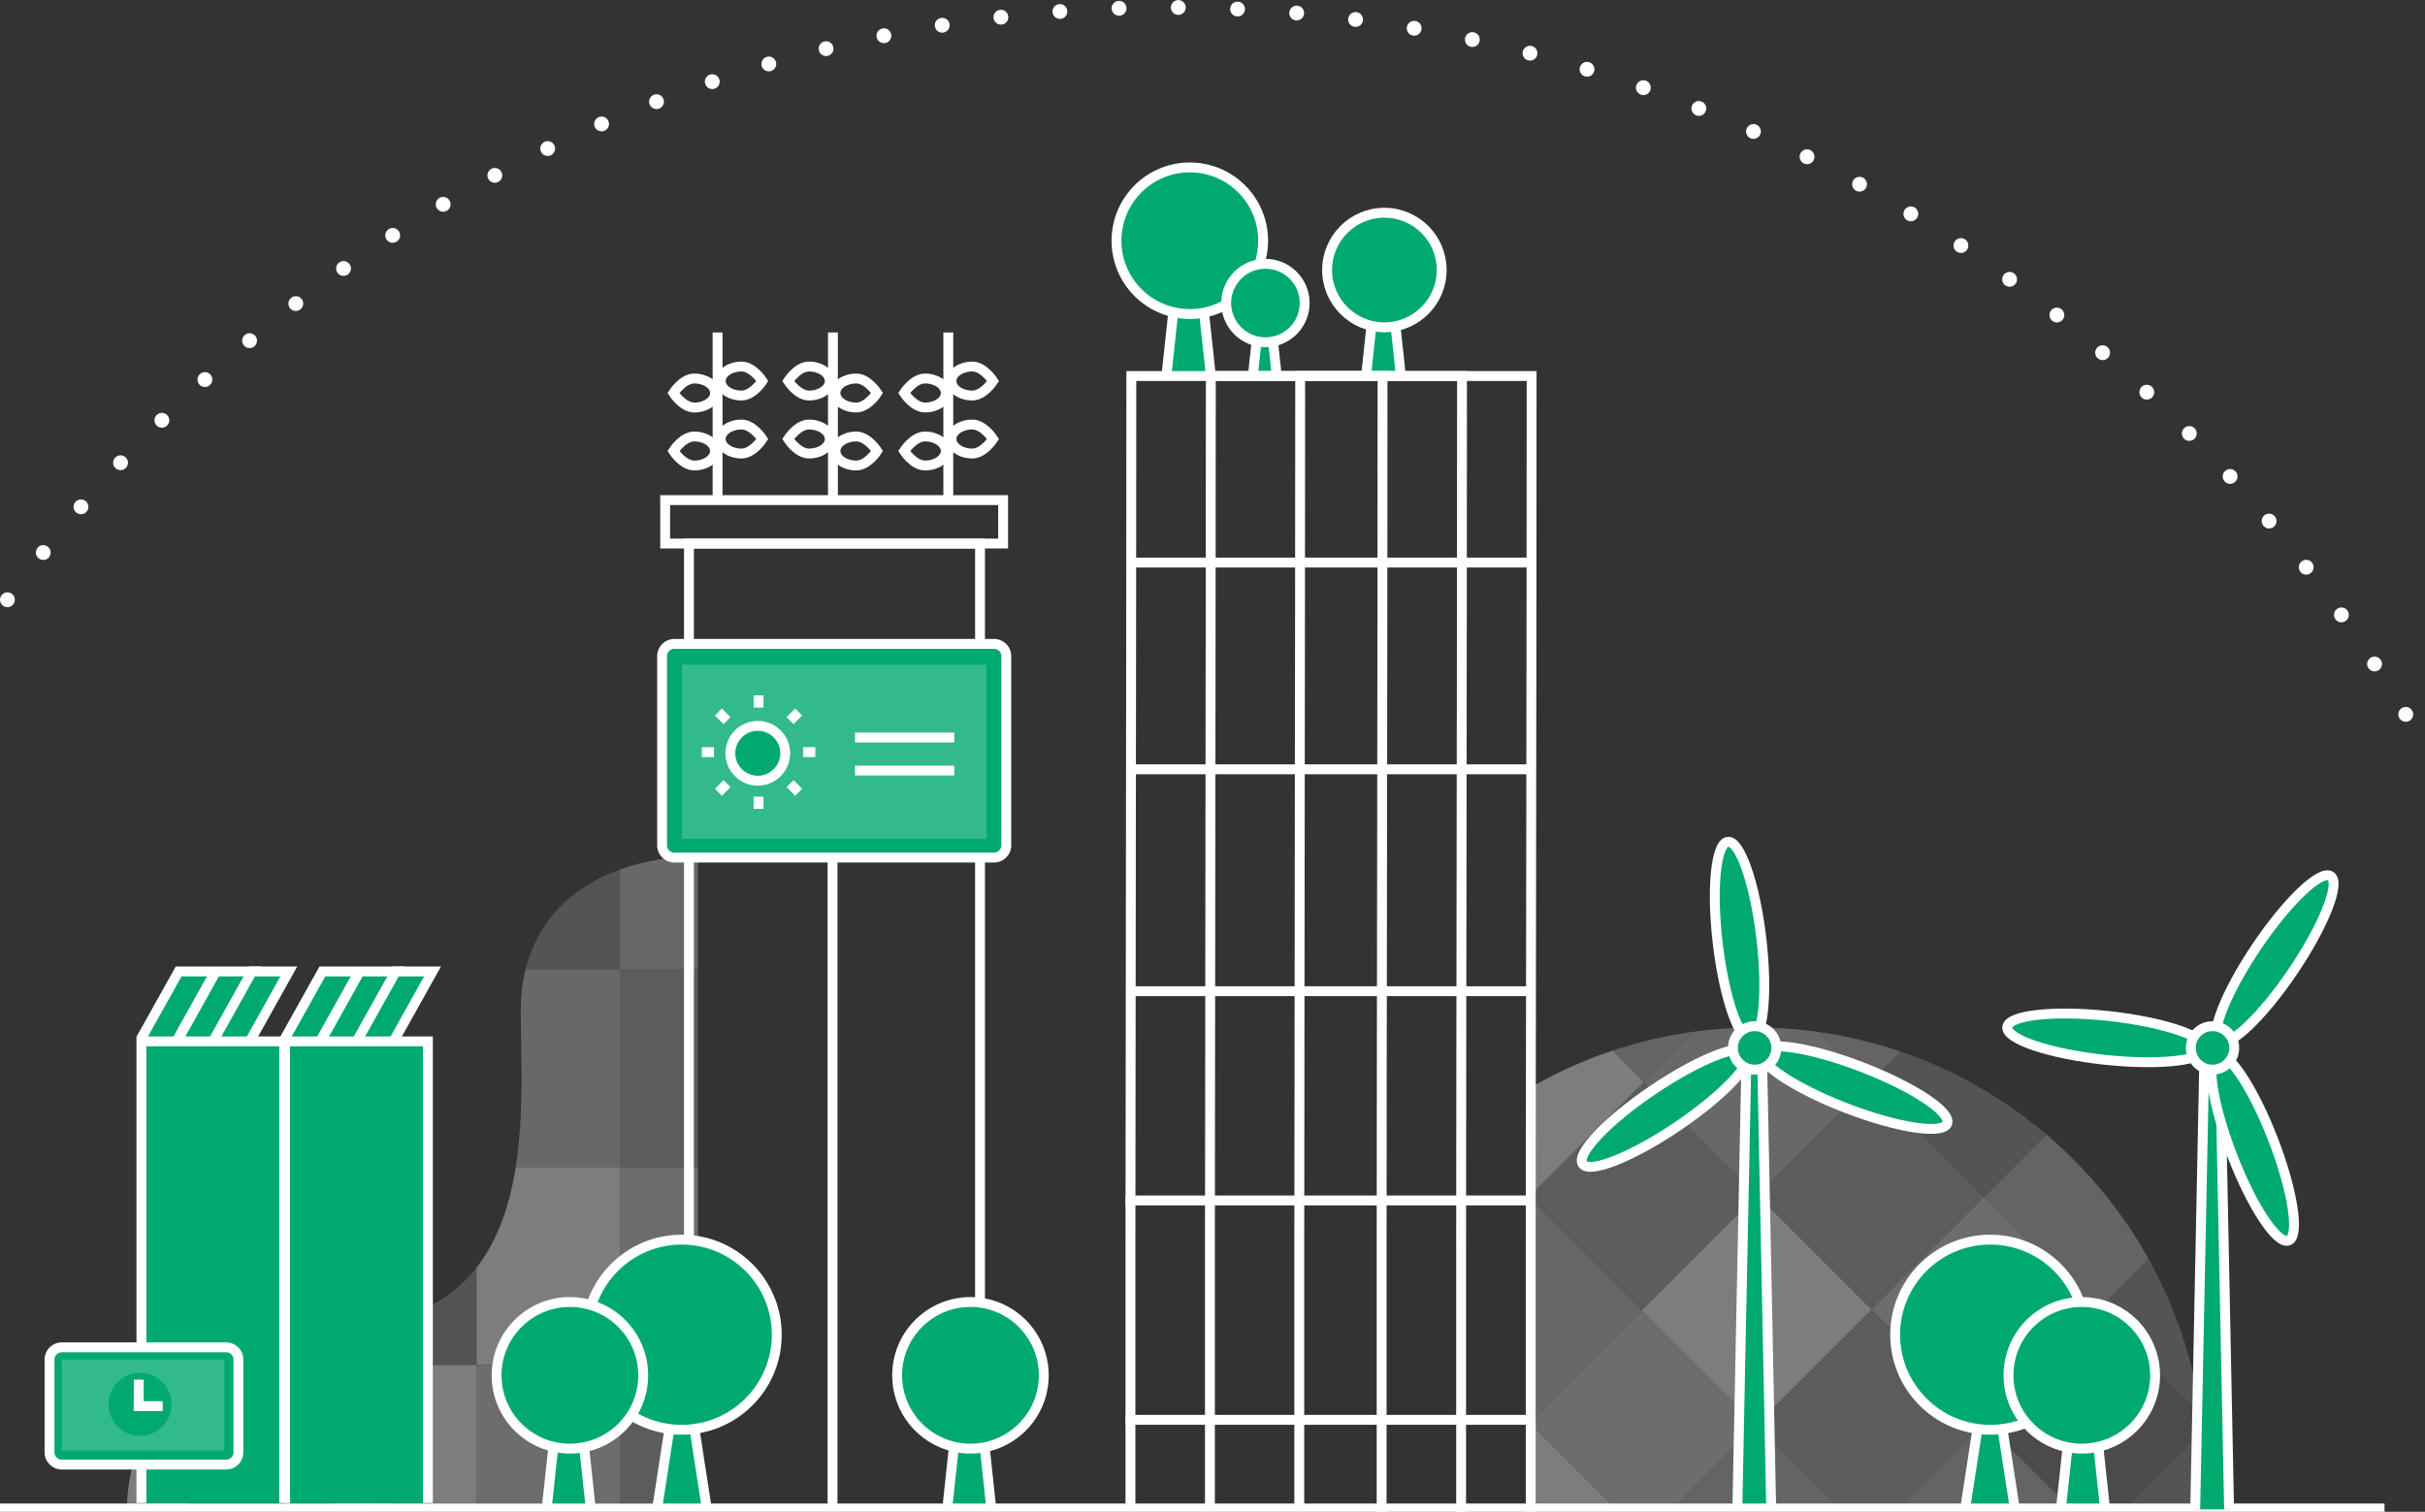 <svg version="1.1" id="Layer_1" xmlns="http://www.w3.org/2000/svg" xmlns:xlink="http://www.w3.org/1999/xlink" x="0" y="0" viewBox="0 0 491.058 306.191" xml:space="preserve"><rect x="0" y="0" width="491.058" height="306.191" fill="#333333" stroke="none"/><style>.st0{fill:#00a96e;stroke:#fff;stroke-width:2;stroke-miterlimit:10}.st2{fill:none}.st3,.st4{opacity:.5;fill:#fff}.st4{opacity:.9}.st5,.st6{opacity:.65;fill:#fff}.st6{opacity:.4}.st7,.st8{opacity:.7;fill:#fff}.st8{opacity:.6}.st10{fill:none;stroke:#fff;stroke-width:2;stroke-miterlimit:10}.st13{opacity:.2;fill:#fff}</style><path class="st0" d="M236.218 75.897l2.454-22.795h4.048l2.454 22.795"/><circle class="st0" cx="240.936" cy="48.753" r="14.846"/><path class="st0" d="M253.723 75.897l1.313-12.199h2.166l1.314 12.199"/><circle class="st0" cx="256.248" cy="61.371" r="7.945"/><path class="st0" d="M276.65 75.897l1.917-17.812h3.164l1.918 17.812"/><circle class="st0" cx="280.337" cy="54.686" r="11.601"/><defs><path id="SVGID_1_" d="M470.819 305.379c-1.078.384-160.683.514-160.683.514l-.234-105.149 124.167 14.747s72.259 77.225 36.75 89.888z"/></defs><clipPath id="SVGID_2_"><use xlink:href="#SVGID_1_" overflow="visible"/></clipPath><g opacity=".4" clip-path="url(#SVGID_2_)"><path class="st2" d="M327.063 305.504l5.827 5.826 5.826-5.826z"/><path class="st2" d="M338.716 305.504l-5.826 5.826 22.925 22.925 22.743-22.743-6.008-6.008zM447.589 288.331l-1.954-1.954c.163 1.154.31 2.312.429 3.479l1.525-1.525zM424.846 311.074l5.57-5.57h-11.141zM368.271 209.013l-12.637 13.126-12.571-13.193a91.605 91.605 0 0125.208.067zM378.558 311.512l6.008-6.008H372.55zM263.422 288.587l1.359 1.359c.105-1.036.233-2.065.372-3.09l-1.731 1.731z"/><path transform="rotate(-45.001 355.59 357.404)" class="st2" d="M339.076 341.189h33.039v32.421h-33.039z"/><path class="st2" d="M419.275 305.504h-34.709l-6.008 6.008 22.925 22.925 23.363-23.363z"/><path transform="rotate(-45.001 378.648 334.353)" class="st2" d="M362.567 318.136h32.164v32.421h-32.164z"/><path transform="rotate(-45.001 332.669 334.48)" class="st2" d="M316.151 318.264h33.039v32.421h-33.039z"/><path class="st2" d="M280.338 305.504l6.009 6.008 6.007-6.008z"/><path class="st2" d="M327.063 305.504h-34.709l-6.007 6.008 23.181 23.181 23.362-23.363z"/><path transform="rotate(-45.001 332.667 242.267)" class="st3" d="M316.151 226.052h33.039v32.421h-33.039z"/><path transform="rotate(-45.001 355.723 265.32)" class="st4" d="M339.204 248.924h33.039v32.783h-33.039z"/><path transform="rotate(-45.001 309.617 265.32)" class="st5" d="M293.536 249.105H325.7v32.421h-32.164z"/><path transform="rotate(-45.001 378.776 242.268)" class="st3" d="M362.695 225.871h32.164v32.783h-32.164z"/><path class="st4" d="M292.354 305.504h34.709l-17.354-17.355z"/><path class="st6" d="M446.321 305.504c.142-2.077.219-4.171.219-6.284 0-3.162-.161-6.286-.476-9.365l-15.648 15.648h15.905z"/><path class="st5" d="M264.314 299.22c0 2.113.078 4.207.22 6.284h15.805l-15.558-15.558a92.27 92.27 0 00-.467 9.274z"/><path transform="rotate(-45.001 401.826 265.32)" class="st7" d="M385.748 249.105h32.164v32.421h-32.164z"/><path class="st7" d="M355.634 288.587l-23.181-23.181-22.744 22.743 17.354 17.355h11.653z"/><path class="st8" d="M372.55 305.504l-16.916-16.917-16.918 16.917zM424.664 265.406l10.426-10.426a91.506 91.506 0 00-20.664-25.185l-12.687 12.687 22.925 22.924z"/><path class="st3" d="M378.996 265.225l-23.362 23.362 16.916 16.917h12.016l17.355-17.355z"/><path class="st4" d="M332.89 219.119l-6.337-6.337a90.963 90.963 0 00-29.901 16.824l12.876 12.876 23.362-23.363z"/><path class="st5" d="M355.815 242.043l22.744-22.743-10.287-10.287a91.893 91.893 0 00-12.843-.905c-4.194 0-8.32.29-12.364.838l-10.173 10.173 22.923 22.924z"/><path class="st8" d="M343.063 208.946a90.56 90.56 0 00-16.51 3.836l6.337 6.337 10.173-10.173z"/><path class="st7" d="M309.709 288.149l-22.925-22.925-21.632 21.632a92.072 92.072 0 00-.372 3.09l15.558 15.558h12.016l17.355-17.355z"/><path class="st4" d="M276.042 254.483a90.5 90.5 0 00-10.889 32.374l21.632-21.632-10.743-10.742z"/><path class="st3" d="M309.528 242.481l-12.876-12.876a91.526 91.526 0 00-20.61 24.877l10.742 10.742 22.744-22.743z"/><path class="st8" d="M384.566 305.504h34.709l-17.354-17.355z"/><path d="M401.921 288.149l17.355 17.355h11.141l15.648-15.648a92.277 92.277 0 00-.429-3.479l-20.971-20.971-22.744 22.743z" opacity=".3" fill="#fff"/><path class="st8" d="M384.882 212.976a90.56 90.56 0 00-16.611-3.964l10.287 10.287 6.324-6.323z"/><path class="st6" d="M401.739 242.481l12.687-12.687a90.977 90.977 0 00-29.544-16.818l-6.324 6.324 23.181 23.181zM445.635 286.377a90.48 90.48 0 00-10.545-31.397l-10.426 10.426 20.971 20.971z"/></g><path class="st10" d="M139.51 304.386V110.082h58.944v194.304M228.912 305.808v-53.234c0-35.234.182-125.234.182-176.424h50.866c0 59.616-.182 141.573-.182 176.595v53.447"/><path class="st10" d="M245.007 305.808v-53.234c0-35.234.182-125.234.182-176.424h50.866c0 59.616-.182 141.573-.182 176.595v53.447"/><path class="st10" d="M263.103 305.808v-53.234c0-35.234.182-125.234.182-176.424h46.866c0 59.616-.182 141.573-.182 176.595v53.447"/><path class="st0" d="M426.28 305.684l-2.454-22.794h-4.048l-2.455 22.794M408.018 305.684l-3.208-20.756h-3.687l-3.209 20.756"/><path class="st10" d="M168.589 173.756v131.12M134.693 101.285h68.44v8.797h-68.44z"/><path class="st2" d="M151.827 195.33h29.324v40.425h-29.324zM159.827 114.481h29.324v40.425h-29.324z"/><path class="st2" d="M159.827 154.905h29.324v40.425h-29.324zM151.827 235.755h29.324v40.425h-29.324z"/><g opacity=".4"><path class="st2" d="M38.371 276.444v1.166c.476-.396.966-.786 1.479-1.166h-1.479zM125.552 176.089c4.877-1.753 10.276-2.602 15.776-2.602v22.833h13.285v-40.062h-29.06v19.831zM125.552 116.196h29.06v40.062h-29.06zM104.432 236.382c1.772-11.198 1.021-23.106 1.021-31.739 0-3.009.347-5.776.975-8.323h-9.937v40.062h7.941z"/><path class="st2" d="M96.492 236.382v20.34c4.434-5.665 6.754-12.842 7.94-20.34h-7.94zM106.429 196.32c2.547-10.325 9.889-16.912 19.124-20.231v-19.831h-29.06v40.062h9.936zM96.492 116.196h29.06v40.062h-29.06z"/><path class="st4" d="M39.85 276.444h27.582v-7.897c-12.629.089-21.44 3.345-27.582 7.897z"/><path class="st3" d="M67.432 276.444H39.85c-.512.38-1.003.77-1.479 1.166v27.375c7.573-.135 17.88-.237 29.06-.312v-28.229z"/><path class="st4" d="M25.715 305.504c.214-.213 5.061-.383 12.656-.519V277.61c-13.136 10.944-12.656 27.894-12.656 27.894z"/><path class="st5" d="M104.432 236.382h21.12V196.32h-19.124c-.628 2.547-.975 5.313-.975 8.323.001 8.633.751 20.54-1.021 31.739z"/><path class="st4" d="M96.492 256.721v19.722h29.06v-40.062h-21.12c-1.186 7.498-3.506 14.675-7.94 20.34z"/><path class="st6" d="M106.429 196.32h19.124v-20.231c-9.235 3.319-16.577 9.906-19.124 20.231z"/><path class="st3" d="M125.552 196.32h15.776v40.062h-15.776z"/><path class="st5" d="M141.328 196.32v-22.833c-5.5 0-10.898.849-15.776 2.602v20.231h15.776z"/><path class="st7" d="M125.552 236.382h15.776v40.062h-15.776z"/><path class="st3" d="M125.552 304.461c9.553-.013 15.776-.013 15.776-.013v-28.004h-15.776v28.017z"/><path class="st6" d="M96.492 256.721c-5.552 7.094-14.415 11.818-28.531 11.818-.179 0-.352.006-.529.007v7.897h29.06v-19.722z"/><path class="st4" d="M67.432 276.444v28.229c9.44-.064 19.498-.11 29.06-.142v-28.086h-29.06z"/><path class="st7" d="M96.492 276.444v28.086c10.886-.037 21.123-.058 29.06-.069v-28.018h-29.06z"/></g><path class="st2" d="M326.551 304.635c-1.078.384-16.274.993-16.274.993l-.569-90.888 56.821-18.865s-4.469 96.096-39.978 108.76z"/><path class="st0" d="M57.615 210.473l7.665-13.729h7.451l-7.666 13.729M65.18 210.473l7.666-13.729h7.45l-7.665 13.729"/><path class="st0" d="M72.478 210.473l7.666-13.729h7.45l-7.666 13.729M57.742 304.386v-93.478H86.65v93.478M28.508 210.473l7.666-13.729h7.45l-7.665 13.729M36.074 210.473l7.666-13.729h7.45l-7.666 13.729"/><path class="st0" d="M43.371 210.473l7.666-13.729h7.45l-7.665 13.729M28.635 304.386v-93.478h28.908v93.478"/><path d="M1.508 121.465C54.313 48.768 139.997 1.5 236.722 1.5c108.383 0 202.904 59.35 252.837 147.322" fill="none" stroke="#fff" stroke-width="3" stroke-linecap="round" stroke-linejoin="round" stroke-miterlimit="10" stroke-dasharray="0,12"/><circle class="st0" cx="403.021" cy="270.317" r="19.254"/><path class="st0" d="M133.044 305.684l3.209-20.756h3.686l3.209 20.756"/><circle class="st0" cx="138.042" cy="270.317" r="19.254"/><circle class="st0" cx="421.561" cy="278.541" r="14.846"/><path class="st0" d="M110.686 305.684l2.454-22.794h4.048l2.454 22.794"/><circle class="st0" cx="115.404" cy="278.541" r="14.846"/><path class="st0" d="M191.798 305.684l2.454-22.794h4.048l2.455 22.794M351.808 305.684l1.879-93.158h3.1l1.879 93.158"/><circle class="st0" cx="196.516" cy="278.541" r="14.846"/><path class="st10" d="M482.859 305.504H0M229.392 113.936h80.759M228.966 155.808h81.185M228.988 200.745h80.915M227.924 243.128h81.604M227.924 287.553h81.785"/><ellipse transform="rotate(-34.048 337.22 224.422)" class="st0" cx="337.205" cy="224.422" rx="20.185" ry="4.448"/><ellipse transform="rotate(-6.735 352.113 190.479)" class="st0" cx="352.246" cy="190.554" rx="4.448" ry="20.185"/><ellipse transform="rotate(-68.919 375.464 220.27)" class="st0" cx="375.461" cy="220.277" rx="4.448" ry="20.185"/><circle class="st0" cx="355.31" cy="212.233" r="4.399"/><path class="st0" d="M444.529 305.684l1.879-93.158h3.1l1.879 93.158"/><ellipse transform="rotate(-21.109 456.177 232.378)" class="st0" cx="456.155" cy="232.405" rx="4.448" ry="20.185"/><ellipse transform="rotate(-83.794 426.546 210.168)" class="st0" cx="426.514" cy="210.164" rx="4.448" ry="20.185"/><ellipse transform="rotate(-55.986 460.662 194.194)" class="st0" cx="460.681" cy="194.193" rx="20.185" ry="4.448"/><circle class="st0" cx="448.03" cy="212.233" r="4.399"/><path class="st10" d="M145.307 101.17V67.34M144.796 91.34c0 1.622-1.886 2.936-4.213 2.936s-4.213-2.936-4.213-2.936 1.886-2.936 4.213-2.936 4.213 1.315 4.213 2.936zM145.945 88.915c0-1.622 1.886-2.936 4.213-2.936s4.213 2.936 4.213 2.936-1.886 2.936-4.213 2.936-4.213-1.315-4.213-2.936zM145.945 77.17c0-1.622 1.886-2.936 4.213-2.936s4.213 2.936 4.213 2.936-1.886 2.936-4.213 2.936-4.213-1.314-4.213-2.936zM144.796 79.596c0 1.622-1.886 2.936-4.213 2.936s-4.213-2.936-4.213-2.936 1.886-2.936 4.213-2.936 4.213 1.314 4.213 2.936zM192.03 101.17V67.34M191.52 91.34c0 1.622-1.886 2.936-4.213 2.936s-4.213-2.936-4.213-2.936 1.886-2.936 4.213-2.936 4.213 1.315 4.213 2.936zM192.669 88.915c0-1.622 1.886-2.936 4.213-2.936s4.213 2.936 4.213 2.936-1.886 2.936-4.213 2.936-4.213-1.315-4.213-2.936zM192.669 77.17c0-1.622 1.886-2.936 4.213-2.936s4.213 2.936 4.213 2.936-1.886 2.936-4.213 2.936-4.213-1.314-4.213-2.936zM191.52 79.596c0 1.622-1.886 2.936-4.213 2.936s-4.213-2.936-4.213-2.936 1.886-2.936 4.213-2.936 4.213 1.314 4.213 2.936zM168.669 101.17V67.34M169.179 91.34c0 1.622 1.886 2.936 4.213 2.936s4.213-2.936 4.213-2.936-1.886-2.936-4.213-2.936-4.213 1.315-4.213 2.936zM168.03 88.915c0-1.622-1.886-2.936-4.213-2.936s-4.213 2.936-4.213 2.936 1.886 2.936 4.213 2.936 4.213-1.315 4.213-2.936zM168.03 77.17c0-1.622-1.886-2.936-4.213-2.936s-4.213 2.936-4.213 2.936 1.886 2.936 4.213 2.936 4.213-1.314 4.213-2.936zM169.179 79.596c0 1.622 1.886 2.936 4.213 2.936s4.213-2.936 4.213-2.936-1.886-2.936-4.213-2.936-4.213 1.314-4.213 2.936z"/><path class="st0" d="M201.286 173.681h-64.723a2.49 2.49 0 01-2.489-2.489v-38.298a2.49 2.49 0 012.489-2.489h64.723a2.49 2.49 0 012.489 2.489v38.298a2.49 2.49 0 01-2.489 2.489z"/><path class="st13" d="M138.094 134.617h61.66v35.234h-61.66z"/><path class="st0" d="M45.785 296.617H12.52a2.49 2.49 0 01-2.489-2.489v-18.766a2.49 2.49 0 012.489-2.489h33.265a2.49 2.49 0 012.489 2.489v18.766a2.49 2.49 0 01-2.489 2.489z"/><path class="st13" d="M12.52 275.362h32.936v18.383H12.52z"/><circle class="st0" cx="153.451" cy="152.561" r="5.552"/><path class="st10" d="M153.605 140.84v2.468M153.605 161.352v2.467M142.115 152.33h2.468M162.627 152.33h2.467M145.481 160.454l1.744-1.745M159.984 145.95l1.745-1.744M161.729 160.454l-1.745-1.745M147.225 145.95l-1.744-1.744M173.137 149.362h20.106M173.137 156.064h20.106"/><circle cx="28.349" cy="284.404" r="6.383" fill="#00a96e"/><path class="st10" d="M28.094 279.425v5.873M32.945 284.787h-5.872"/></svg>